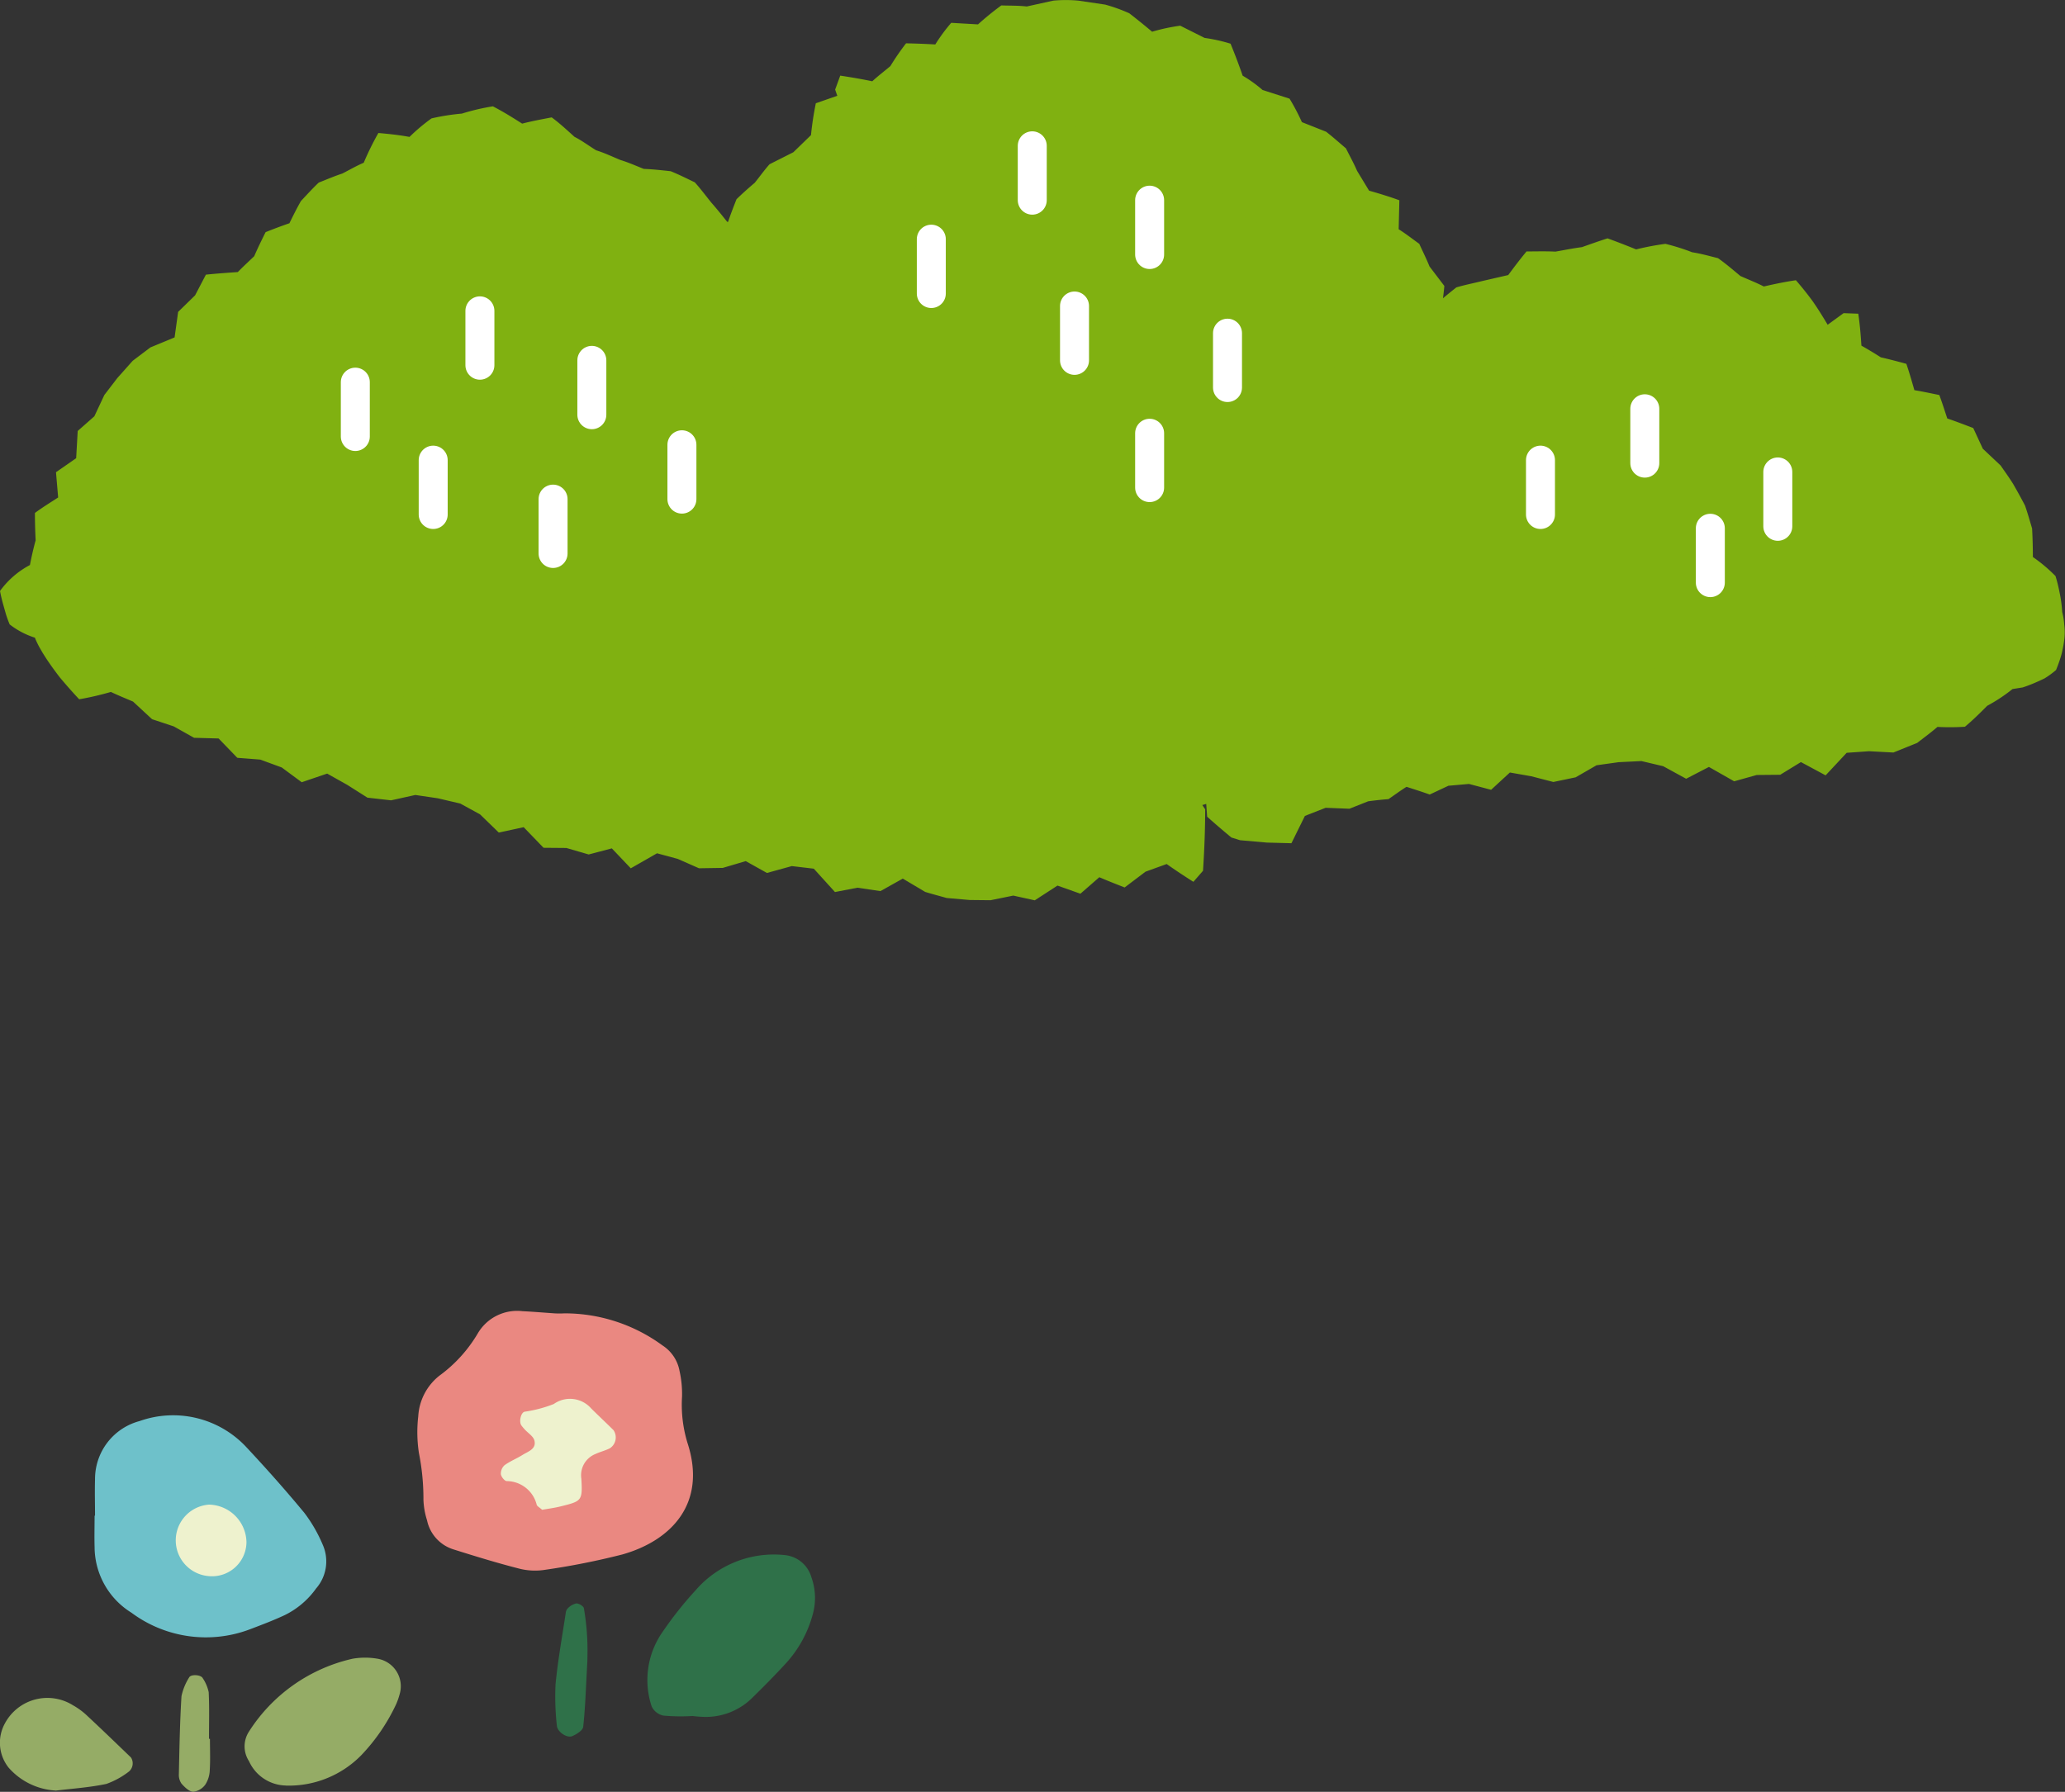 <svg xmlns="http://www.w3.org/2000/svg" xmlns:xlink="http://www.w3.org/1999/xlink" width="95.486" height="82.873" viewBox="0 0 95.486 82.873">
  <rect x="0" y="0" width="95.486" height="82.873" fill="#333333" stroke="none"/>
  <defs>
    <clipPath id="clip-path">
      <rect id="長方形_608" data-name="長方形 608" width="95.486" height="41.642" fill="none"/>
    </clipPath>
    <clipPath id="clip-path-2">
      <rect id="長方形_610" data-name="長方形 610" width="37.687" height="22.23" fill="none"/>
    </clipPath>
  </defs>
  <g id="illust_yama" transform="translate(635 -4869.4)">
    <g id="グループ_2000" data-name="グループ 2000" transform="translate(-635 4869.4)">
      <g id="グループ_741" data-name="グループ 741" clip-path="url(#clip-path)">
        <path id="パス_4858" data-name="パス 4858" d="M55.662,37.216c2.609-.775,5.022-1.963,7.641-2.714,5.579-1.6,11.663-1.108,17.533-1.593,4.192-.347,10.731-1.108,11.749-3.664S84.1,13.8,75.662,13.8c-6.093,0-10.205,4.561-10.205,4.561S60.819,3.093,49.464,3.093C39.939,3.093,34.073,13.8,34.073,13.8S28.906,8.077,22.85,8.077c-8.6,0-20.387,17.637-19.526,20.234S29.953,38.563,44.468,38.538a39.727,39.727,0,0,0,11.194-1.322" fill="#80b111"/>
        <path id="パス_4859" data-name="パス 4859" d="M54.274,35.126c-.314.079-.629.156-.948.223-.294.093-.6.173-.9.256-.374-.274-.736-.55-1.092-.838-.255.412-.528.813-.808,1.219l-1.014-.007-.969-.165-.96.293-1,.213-1.034.191-.986-.942L43.6,35.4c-.331.271-.674.53-1.022.785l-.91-.746-1.024.713-1.018.073-.908-1.33-1.036.583-.961-.36-1.014-.155-.968-.049-.964-.256-1.1.4-.963-.661-1.112.571-.928-.645-.884-.461-1.007-.031-1.017-.161-1,.088L25,32.6l-1.116.241-1.111.492-.845-.793-1.1.038-.934-.322-1.093.074-.775-.807-1.061.029-.831-.511-.774-.882-.893-.207-.938-.279-1.1.462-1-.115-.5-1.305-1.071.059-1.111.313L8.408,27.7l-.941-.179-.942-.035a5.13,5.13,0,0,1-.48-.679,2.2,2.2,0,0,0-.466-.123l.041-.016c-.029.043-.116.144-.174.211a5.151,5.151,0,0,1-.893.805,1.646,1.646,0,0,1-.258.251,1.233,1.233,0,0,1-.392.19,1.462,1.462,0,0,1,.487-.147,1.311,1.311,0,0,1,.343.005c.153-.005.351-.023.522-.017l.265.012.132.012c.046,0,.012,0,.022.006l-.007.015c.024-.07.03-.125.053-.213l.066-.332.11-.383c.422-.134.834-.249,1.266-.363A13.976,13.976,0,0,1,6.608,25.4c.182-.27.388-.539.584-.807l.7-.679.323-.941.415-.926.456-.936,1.336-.209.713-.678c-.014-.432-.01-.856-.011-1.291l1.142-.273q.009-.621.041-1.238l.55-.841c.536.035,1.06.068,1.589.127l.164-1.149.855-.483.736-.628.629-.647c.259-.168.525-.315.784-.473.13-.346.277-.663.425-1.005.355-.057.712-.069,1.054-.1.113-.37.242-.712.382-1.084.339-.009.669.022.986.036l.8-.005c.21-.106.431-.25.643-.345a4.489,4.489,0,0,1,.665-.146l.3-.17.375-.124a7.414,7.414,0,0,1,.643,1.034,5.252,5.252,0,0,1,.853-.326A8.1,8.1,0,0,1,25.7,10.6c.215.284.419.539.606.828.31.033.631.048.951.1.244.16.491.306.731.473.321.058.653.106.981.181.14.327.279.636.4.962.305.1.622.182.927.3.174.245.343.49.5.743.1.351.177.709.251,1.056l.6.5.128.126,3.035,3,1.961-3.589c.053-.1.168-.307.27-.472-.081-.363-.147-.736-.2-1.116.108-.3.238-.586.362-.881.452-.026.913-.03,1.363-.029.075-.33.158-.659.256-.982.015-.366.024-.75.059-1.118q.709.089,1.39.2c.151-.275.327-.516.494-.776.127-.283.242-.594.388-.864L42.034,9a7.827,7.827,0,0,1,.546-.6l.506-.014c.067-.022-.03-.35-.176-.79.139-.115.289-.208.433-.314q.646.2,1.239.433c.077-.44.177-.886.3-1.348a4.683,4.683,0,0,1,.879-.235l.863-.034a8.378,8.378,0,0,1,.759-.409,6.234,6.234,0,0,1,.825-.322l.881-.225a5.816,5.816,0,0,1,.8.966l.76.215a4.758,4.758,0,0,1,.945-.658c.208.3.4.587.57.868a4.963,4.963,0,0,1,1.012-.46l.859.2a11.13,11.13,0,0,1,.146,1.516q.506-.1,1.058-.174l.521.728a7.9,7.9,0,0,1,.66.575l.663.526a6.588,6.588,0,0,1,.522.707l1.032.336c.091.338.143.71.2,1.065l1.156.3.131,1.065c.076.3.163.591.22.9l.6.724c.179.266.324.555.488.833.221.225.452.447.661.685-.164.423-.328.835-.5,1.241l.809.7,1,.582a2.653,2.653,0,0,1-.12.439l3.879.864a1.978,1.978,0,0,0,.5-.049c.138-.269.3-.544.47-.817.238-.161.479-.318.727-.464.171-.277.364-.535.557-.807.349.02.679.026,1.014.071.2-.225.408-.465.632-.674a7.475,7.475,0,0,1,.838-.076,7.4,7.4,0,0,1,.969.325,5.758,5.758,0,0,1,.677-.251,6.136,6.136,0,0,1,.747-.159,8.948,8.948,0,0,1,.636-.86c.265-.078.548-.174.815-.244a7.88,7.88,0,0,1,.587,1.109A4.681,4.681,0,0,1,77.1,16.7a6.479,6.479,0,0,1,.914-.467,12.8,12.8,0,0,1,.288,1.323c.27.021.547.086.828.127l.9.042.522.727c.25.1.506.195.758.309l.194.48c.043.057.312-.138.663-.414l.719.554c.251.178.51.344.758.531.018.464.033.91.027,1.369.476-.058.961-.109,1.446-.139.212.257.416.521.615.788.159.278.3.567.452.85.273.179.53.374.8.563l.748.649c.243.23.5.457.732.7-.071.438-.158.871-.257,1.294.132.279.239.559.354.835.382.114.774.24,1.15.377a5.745,5.745,0,0,1-.294,1.006l.958.35a1.857,1.857,0,0,0,.123.2c.036.017,0,.062.091.026a3.393,3.393,0,0,1,.737.041,1.006,1.006,0,0,1,.379.074l.063.027.031.016.007,0-1.049-.417-.008,0a1.039,1.039,0,0,1-.238-.106,2.315,2.315,0,0,1-.2-.152,2.538,2.538,0,0,1-.373-.283q-.08-.074-.15-.15l-.032-.036.02.014.038.03a.579.579,0,0,1,.066.159.807.807,0,0,1,.061.388l-.3.041-.359.036c-.2.1-.485.175-.726.266s-.485.227-.756.326c-.294.039-.578.084-.885.109-.258.255-.53.507-.816.751L85.025,29.6c-.268.3-.554.59-.838.887l-1.054-.332-.962-.181-.959.26-1,.134-.915.359-1.029-.912-1,.527-.942.769-1.037-.536-1.066.336L73.2,30.868l-1.057.4-1.029-.524-1.047.384q-.5-.1-1.017-.179c-.374-.176-.751-.353-1.138-.515-.333.064-.662.114-1,.189l-1.082.179-.855.945-1.021.44c-.408-.269-.828-.522-1.261-.777-.337.232-.668.483-.981.731-.267.325-.519.653-.761.983l-1.276-.763-.916.572-.784.7-1-.011-.772.444-.524-.118a5.433,5.433,0,0,0,0,1.909c.07.963.14,1.916.14,1.916.363.325.741.65,1.122.963l.4.125,1.236.109L59.716,39l.623-1.263.958-.376,1.1.044.869-.345c.317-.041.625-.077.938-.1.273-.187.545-.389.833-.569.365.119.717.228,1.072.357l.864-.406.953-.084,1.023.271.868-.8.99.174,1.02.264,1.03-.215.968-.558,1.018-.142L75.9,35.2l1.007.238,1.061.58,1.053-.546,1.167.664,1.045-.292,1.085-.01.957-.587,1.142.614.974-1.043,1.036-.073,1.124.06,1.1-.444c.321-.249.627-.473.939-.741a10.983,10.983,0,0,0,1.268-.007c.344-.284.705-.641,1.032-.97a7.534,7.534,0,0,0,1.169-.774l.472-.075c.165-.054.333-.117.5-.187s.344-.149.517-.235a3.967,3.967,0,0,0,.524-.384c.075-.183.143-.367.2-.55a3.162,3.162,0,0,0,.1-.381c.033-.15.058-.3.077-.454a2.715,2.715,0,0,0,0-.724,2.861,2.861,0,0,0-.092-.571,6.32,6.32,0,0,0-.124-.916,7.373,7.373,0,0,0-.185-.748A7.292,7.292,0,0,0,94,25.762c0-.447-.012-.877-.035-1.318-.105-.352-.208-.717-.327-1.06q-.266-.51-.549-1c-.187-.3-.386-.573-.582-.857l-.821-.773-.443-.957c-.4-.152-.8-.307-1.2-.442-.119-.359-.235-.727-.369-1.085-.388-.079-.764-.16-1.152-.224-.116-.4-.233-.814-.371-1.218-.393-.108-.783-.211-1.179-.3-.295-.187-.592-.369-.9-.541C86.042,15.5,86,15,85.927,14.509l-.678-.026-.74.539-.006-.016c-.218-.363-.443-.73-.693-1.086-.238-.326-.495-.645-.767-.959-.5.073-1,.178-1.485.289-.347-.179-.723-.324-1.083-.485-.331-.276-.665-.564-1.033-.824-.4-.1-.781-.209-1.194-.273a10,10,0,0,0-1.239-.39,12.749,12.749,0,0,0-1.355.257q-.636-.261-1.321-.511c-.4.128-.8.27-1.185.407-.411.051-.815.136-1.225.207-.442-.023-.881-.01-1.336-.008-.3.361-.58.733-.846,1.092l-1.175.27c-.4.1-.821.181-1.222.3-.333.262-.658.526-.966.809-.229.355-.429.732-.628,1.093-.283.27-.563.539-.831.825-.3.272-.583.54-.892.869l-.108.084,3.519.784-.1-1.053c.066-.416.128-.839.176-1.257-.3-.291-.591-.577-.9-.849.06-.45.134-.914.173-1.372l-.685-.9c-.143-.354-.316-.7-.474-1.047-.32-.23-.617-.463-.953-.676l.032-1.339c-.452-.167-.931-.311-1.4-.445l-.557-.919c-.15-.352-.34-.689-.513-1.038-.308-.259-.6-.524-.918-.769L60.2,5.649a9.875,9.875,0,0,0-.571-1.086l-1.247-.4A6.065,6.065,0,0,0,57.46,3.5q-.248-.723-.559-1.479a7.551,7.551,0,0,0-1.2-.267l-1.127-.566a8.859,8.859,0,0,0-1.3.279c-.336-.283-.689-.569-1.057-.854a7.7,7.7,0,0,0-1.113-.4L49.862.029a6.287,6.287,0,0,0-1.156,0L47.476.3C47.086.253,46.7.266,46.3.251a13.867,13.867,0,0,0-1.077.877l-1.239-.072a8.172,8.172,0,0,0-.736,1q-.658-.038-1.352-.052a11.5,11.5,0,0,0-.726,1.055c-.281.236-.572.457-.836.7-.48-.1-.974-.185-1.481-.261l-.236.646.1.286-.993.346A14.677,14.677,0,0,0,37.5,6.25l-.815.791-1.1.555c-.245.275-.457.574-.686.859q-.435.365-.842.758c-.146.371-.289.739-.413,1.116-.382.2-.764.409-1.141.636-.141.352-.27.718-.4,1.084l-.318.5,4.224-.495-.463-.52c-.2-.377-.4-.744-.612-1.1-.437-.076-.879-.125-1.309-.175-.239-.3-.48-.6-.732-.887-.252-.31-.492-.637-.766-.939-.37-.177-.73-.359-1.114-.514-.418-.045-.823-.092-1.244-.107-.361-.144-.711-.3-1.088-.415-.369-.153-.726-.324-1.115-.446-.33-.2-.646-.443-1-.622-.336-.3-.675-.622-1.056-.9-.47.091-.92.172-1.365.289-.425-.27-.865-.548-1.354-.8a10.168,10.168,0,0,0-1.437.337,9.991,9.991,0,0,0-1.4.221,8.587,8.587,0,0,0-1.019.857c-.486-.091-.951-.138-1.439-.182a13.152,13.152,0,0,0-.677,1.376c-.35.149-.659.331-.991.5-.378.124-.724.275-1.089.418-.293.275-.554.568-.823.852-.194.338-.365.686-.534,1.029-.371.127-.737.265-1.1.411-.186.37-.365.739-.528,1.114-.254.243-.515.481-.758.732-.486.034-.986.069-1.475.12l-.5.957-.784.765-.164,1.181-1.116.461-.82.619-.712.8-.6.783-.462.985-.77.679-.071,1.259-.933.648.1,1.169c-.355.231-.72.453-1.074.716,0,.415.011.839.033,1.267-.1.358-.185.737-.264,1.141A4.019,4.019,0,0,0,0,27.335c.043.22.094.434.152.639l.119.421a5.051,5.051,0,0,0,.176.484,3.734,3.734,0,0,0,1.169.615l.015.044a4.3,4.3,0,0,0,.2.413l.137.237c.1.158.2.321.308.472.155.225.326.458.5.682.29.346.608.706.886,1a13.482,13.482,0,0,0,1.465-.339c.345.163.682.3,1.024.445l.881.816,1,.331.942.529,1.135.031.864.894,1.063.083.992.364.924.683,1.176-.4.927.52.935.593,1.094.124,1.12-.248,1.038.153,1.043.244.912.5.868.842,1.15-.249.919.953,1.056.009,1.031.3,1.07-.282.876.922,1.214-.695.964.262.977.431,1.1-.017,1.06-.314.982.548,1.149-.318,1.017.12.979,1.08,1.037-.2,1.066.157,1.033-.578,1.036.616c.325.1.66.187.992.281l1.064.093.967.01,1.051-.214.993.219,1.05-.682,1.06.376.875-.763c.384.167.774.318,1.17.474l.965-.73.979-.354c.4.283.812.555,1.235.823l.445-.511c.062-.95.1-1.9.1-2.844-.511-.761-.992-1.525-1.451-2.305" fill="#80b111"/>
        <line id="線_279" data-name="線 279" y2="2.514" transform="translate(22.191 14.377)" fill="none" stroke="#fff" stroke-linecap="round" stroke-miterlimit="10" stroke-width="1.34"/>
        <line id="線_280" data-name="線 280" y2="2.514" transform="translate(27.367 16.667)" fill="none" stroke="#fff" stroke-linecap="round" stroke-miterlimit="10" stroke-width="1.34"/>
        <line id="線_281" data-name="線 281" y2="2.514" transform="translate(16.43 17.675)" fill="none" stroke="#fff" stroke-linecap="round" stroke-miterlimit="10" stroke-width="1.34"/>
        <line id="線_282" data-name="線 282" y2="2.514" transform="translate(20.031 21.282)" fill="none" stroke="#fff" stroke-linecap="round" stroke-miterlimit="10" stroke-width="1.34"/>
        <line id="線_283" data-name="線 283" y2="2.514" transform="translate(25.574 23.085)" fill="none" stroke="#fff" stroke-linecap="round" stroke-miterlimit="10" stroke-width="1.34"/>
        <line id="線_284" data-name="線 284" y2="2.514" transform="translate(31.532 20.571)" fill="none" stroke="#fff" stroke-linecap="round" stroke-miterlimit="10" stroke-width="1.34"/>
        <line id="線_285" data-name="線 285" y2="2.514" transform="translate(53.159 9.258)" fill="none" stroke="#fff" stroke-linecap="round" stroke-miterlimit="10" stroke-width="1.34"/>
        <line id="線_286" data-name="線 286" y2="2.514" transform="translate(43.064 11.062)" fill="none" stroke="#fff" stroke-linecap="round" stroke-miterlimit="10" stroke-width="1.34"/>
        <line id="線_287" data-name="線 287" y2="2.514" transform="translate(49.686 14.153)" fill="none" stroke="#fff" stroke-linecap="round" stroke-miterlimit="10" stroke-width="1.34"/>
        <line id="線_288" data-name="線 288" y2="2.514" transform="translate(56.76 15.41)" fill="none" stroke="#fff" stroke-linecap="round" stroke-miterlimit="10" stroke-width="1.34"/>
        <line id="線_289" data-name="線 289" y2="2.514" transform="translate(53.159 20.038)" fill="none" stroke="#fff" stroke-linecap="round" stroke-miterlimit="10" stroke-width="1.34"/>
        <line id="線_290" data-name="線 290" y2="2.514" transform="translate(76.056 18.906)" fill="none" stroke="#fff" stroke-linecap="round" stroke-miterlimit="10" stroke-width="1.34"/>
        <line id="線_291" data-name="線 291" y2="2.514" transform="translate(82.206 21.828)" fill="none" stroke="#fff" stroke-linecap="round" stroke-miterlimit="10" stroke-width="1.34"/>
        <line id="線_292" data-name="線 292" y2="2.514" transform="translate(79.086 24.433)" fill="none" stroke="#fff" stroke-linecap="round" stroke-miterlimit="10" stroke-width="1.34"/>
        <line id="線_293" data-name="線 293" y2="2.514" transform="translate(71.232 21.282)" fill="none" stroke="#fff" stroke-linecap="round" stroke-miterlimit="10" stroke-width="1.34"/>
        <line id="線_294" data-name="線 294" y2="2.514" transform="translate(47.732 6.744)" fill="none" stroke="#fff" stroke-linecap="round" stroke-miterlimit="10" stroke-width="1.34"/>
      </g>
    </g>
    <g id="グループ_2001" data-name="グループ 2001" transform="translate(-635 4930.043)">
      <g id="グループ_745" data-name="グループ 745" transform="translate(0 0)" clip-path="url(#clip-path-2)">
        <path id="パス_4863" data-name="パス 4863" d="M20.426.1a3.954,3.954,0,0,0,.464,0,7.649,7.649,0,0,1,4.534,1.483,1.78,1.78,0,0,1,.789,1.181,4.842,4.842,0,0,1,.115,1.2,6.026,6.026,0,0,0,.259,2.149c.9,2.794-.773,4.5-3.009,5.136a34.028,34.028,0,0,1-3.568.71,2.96,2.96,0,0,1-1.192-.048c-1.018-.259-2.023-.568-3.024-.883a1.794,1.794,0,0,1-1.257-1.359,3.5,3.5,0,0,1-.166-.952,10.81,10.81,0,0,0-.21-2.163,6.405,6.405,0,0,1-.03-1.69,2.581,2.581,0,0,1,.983-1.885,6.5,6.5,0,0,0,1.774-1.959A2.108,2.108,0,0,1,18.953,0c.4.019.807.052,1.474.1" transform="translate(5.209 0.001)" fill="#ea8881"/>
        <path id="パス_4864" data-name="パス 4864" d="M23.955,15.689a8.927,8.927,0,0,1-1.37-.019.775.775,0,0,1-.536-.423,3.875,3.875,0,0,1,.523-3.472,16.845,16.845,0,0,1,1.509-1.9,4.783,4.783,0,0,1,4.13-1.627,1.421,1.421,0,0,1,1.226,1.031,2.807,2.807,0,0,1,.071,1.671,5.441,5.441,0,0,1-1.27,2.323c-.493.536-1.005,1.056-1.527,1.566a3.046,3.046,0,0,1-2.193.893,5.085,5.085,0,0,1-.564-.041" transform="translate(8.084 3.034)" fill="#2f7149"/>
        <path id="パス_4865" data-name="パス 4865" d="M20.231,12.566c-.071,1.259-.095,2.139-.192,3.012-.019.164-.31.345-.512.43-.249.1-.689-.211-.705-.484a12.241,12.241,0,0,1-.062-1.911c.108-1.114.308-2.218.475-3.324a.339.339,0,0,1,.105-.207.767.767,0,0,1,.384-.215c.119,0,.329.126.347.223a11.357,11.357,0,0,1,.155,1.412c.025.479.005.962.005,1.063" transform="translate(6.928 3.649)" fill="#2f7149"/>
        <path id="パス_4866" data-name="パス 4866" d="M18.815,8.089c-.131-.116-.222-.159-.247-.225a1.44,1.44,0,0,0-1.386-1.1c-.1,0-.258-.2-.273-.321a.525.525,0,0,1,.171-.414c.256-.186.559-.305.83-.475.255-.16.646-.267.551-.663-.048-.2-.3-.349-.453-.522a1.881,1.881,0,0,1-.151-.181c-.118-.174-.027-.586.149-.633A5.976,5.976,0,0,0,19.354,3.2a1.3,1.3,0,0,1,1.735.208c.34.336.689.663,1.029,1a.6.6,0,0,1-.164.836c-.212.11-.452.164-.668.266a1.055,1.055,0,0,0-.655,1.144c.058,1.023.018,1.038-.953,1.279-.3.075-.614.114-.863.159" transform="translate(6.251 1.095)" fill="#eef2ce"/>
        <path id="パス_4867" data-name="パス 4867" d="M3.215,8.154c0-.564-.016-1.13,0-1.693A2.772,2.772,0,0,1,5.275,3.774a4.628,4.628,0,0,1,4.9,1.166c.936,1,1.846,2.023,2.719,3.079a6.751,6.751,0,0,1,.842,1.455,1.905,1.905,0,0,1-.3,2.044,3.869,3.869,0,0,1-1.464,1.238c-.511.238-1.04.438-1.566.638A5.764,5.764,0,0,1,4.9,12.638,3.589,3.589,0,0,1,3.195,9.6c-.014-.484,0-.967,0-1.451h.022" transform="translate(1.179 1.309)" fill="#6ec1ca"/>
        <path id="パス_4868" data-name="パス 4868" d="M10.16,17.614a1.911,1.911,0,0,1-1.7-1.13,1.251,1.251,0,0,1,0-1.364,7.686,7.686,0,0,1,4.788-3.369,3.344,3.344,0,0,1,1.19.005,1.29,1.29,0,0,1,.989,1.637,3.165,3.165,0,0,1-.158.453,8.808,8.808,0,0,1-1.62,2.371,4.685,4.685,0,0,1-3.489,1.4" transform="translate(3.052 4.325)" fill="#95ac66"/>
        <path id="パス_4869" data-name="パス 4869" d="M2.568,17.343A3.123,3.123,0,0,1,.4,16.286a1.849,1.849,0,0,1-.175-2.045,2.227,2.227,0,0,1,3.142-.846,3.343,3.343,0,0,1,.59.42c.707.657,1.4,1.327,2.1,2a.5.5,0,0,1-.092.647,3.79,3.79,0,0,1-1.046.575c-.788.167-1.6.218-2.353.311" transform="translate(0 4.828)" fill="#95ac66"/>
        <path id="パス_4870" data-name="パス 4870" d="M7.475,15.234c0,.479.021.96-.008,1.438a1.314,1.314,0,0,1-.2.67.813.813,0,0,1-.56.342c-.19-.005-.4-.211-.547-.377a.708.708,0,0,1-.122-.452c.026-1.2.047-2.4.121-3.594a2.634,2.634,0,0,1,.353-.864c.075-.159.547-.133.63.033a1.84,1.84,0,0,1,.275.647c.036.718.014,1.438.014,2.157h.042" transform="translate(2.233 4.545)" fill="#95ac66"/>
        <path id="パス_4871" data-name="パス 4871" d="M9.209,8.269A1.594,1.594,0,0,1,7.4,9.833a1.658,1.658,0,0,1,.078-3.3,1.771,1.771,0,0,1,1.731,1.74" transform="translate(2.188 2.414)" fill="#eef2ce"/>
      </g>
    </g>
  </g>
</svg>
